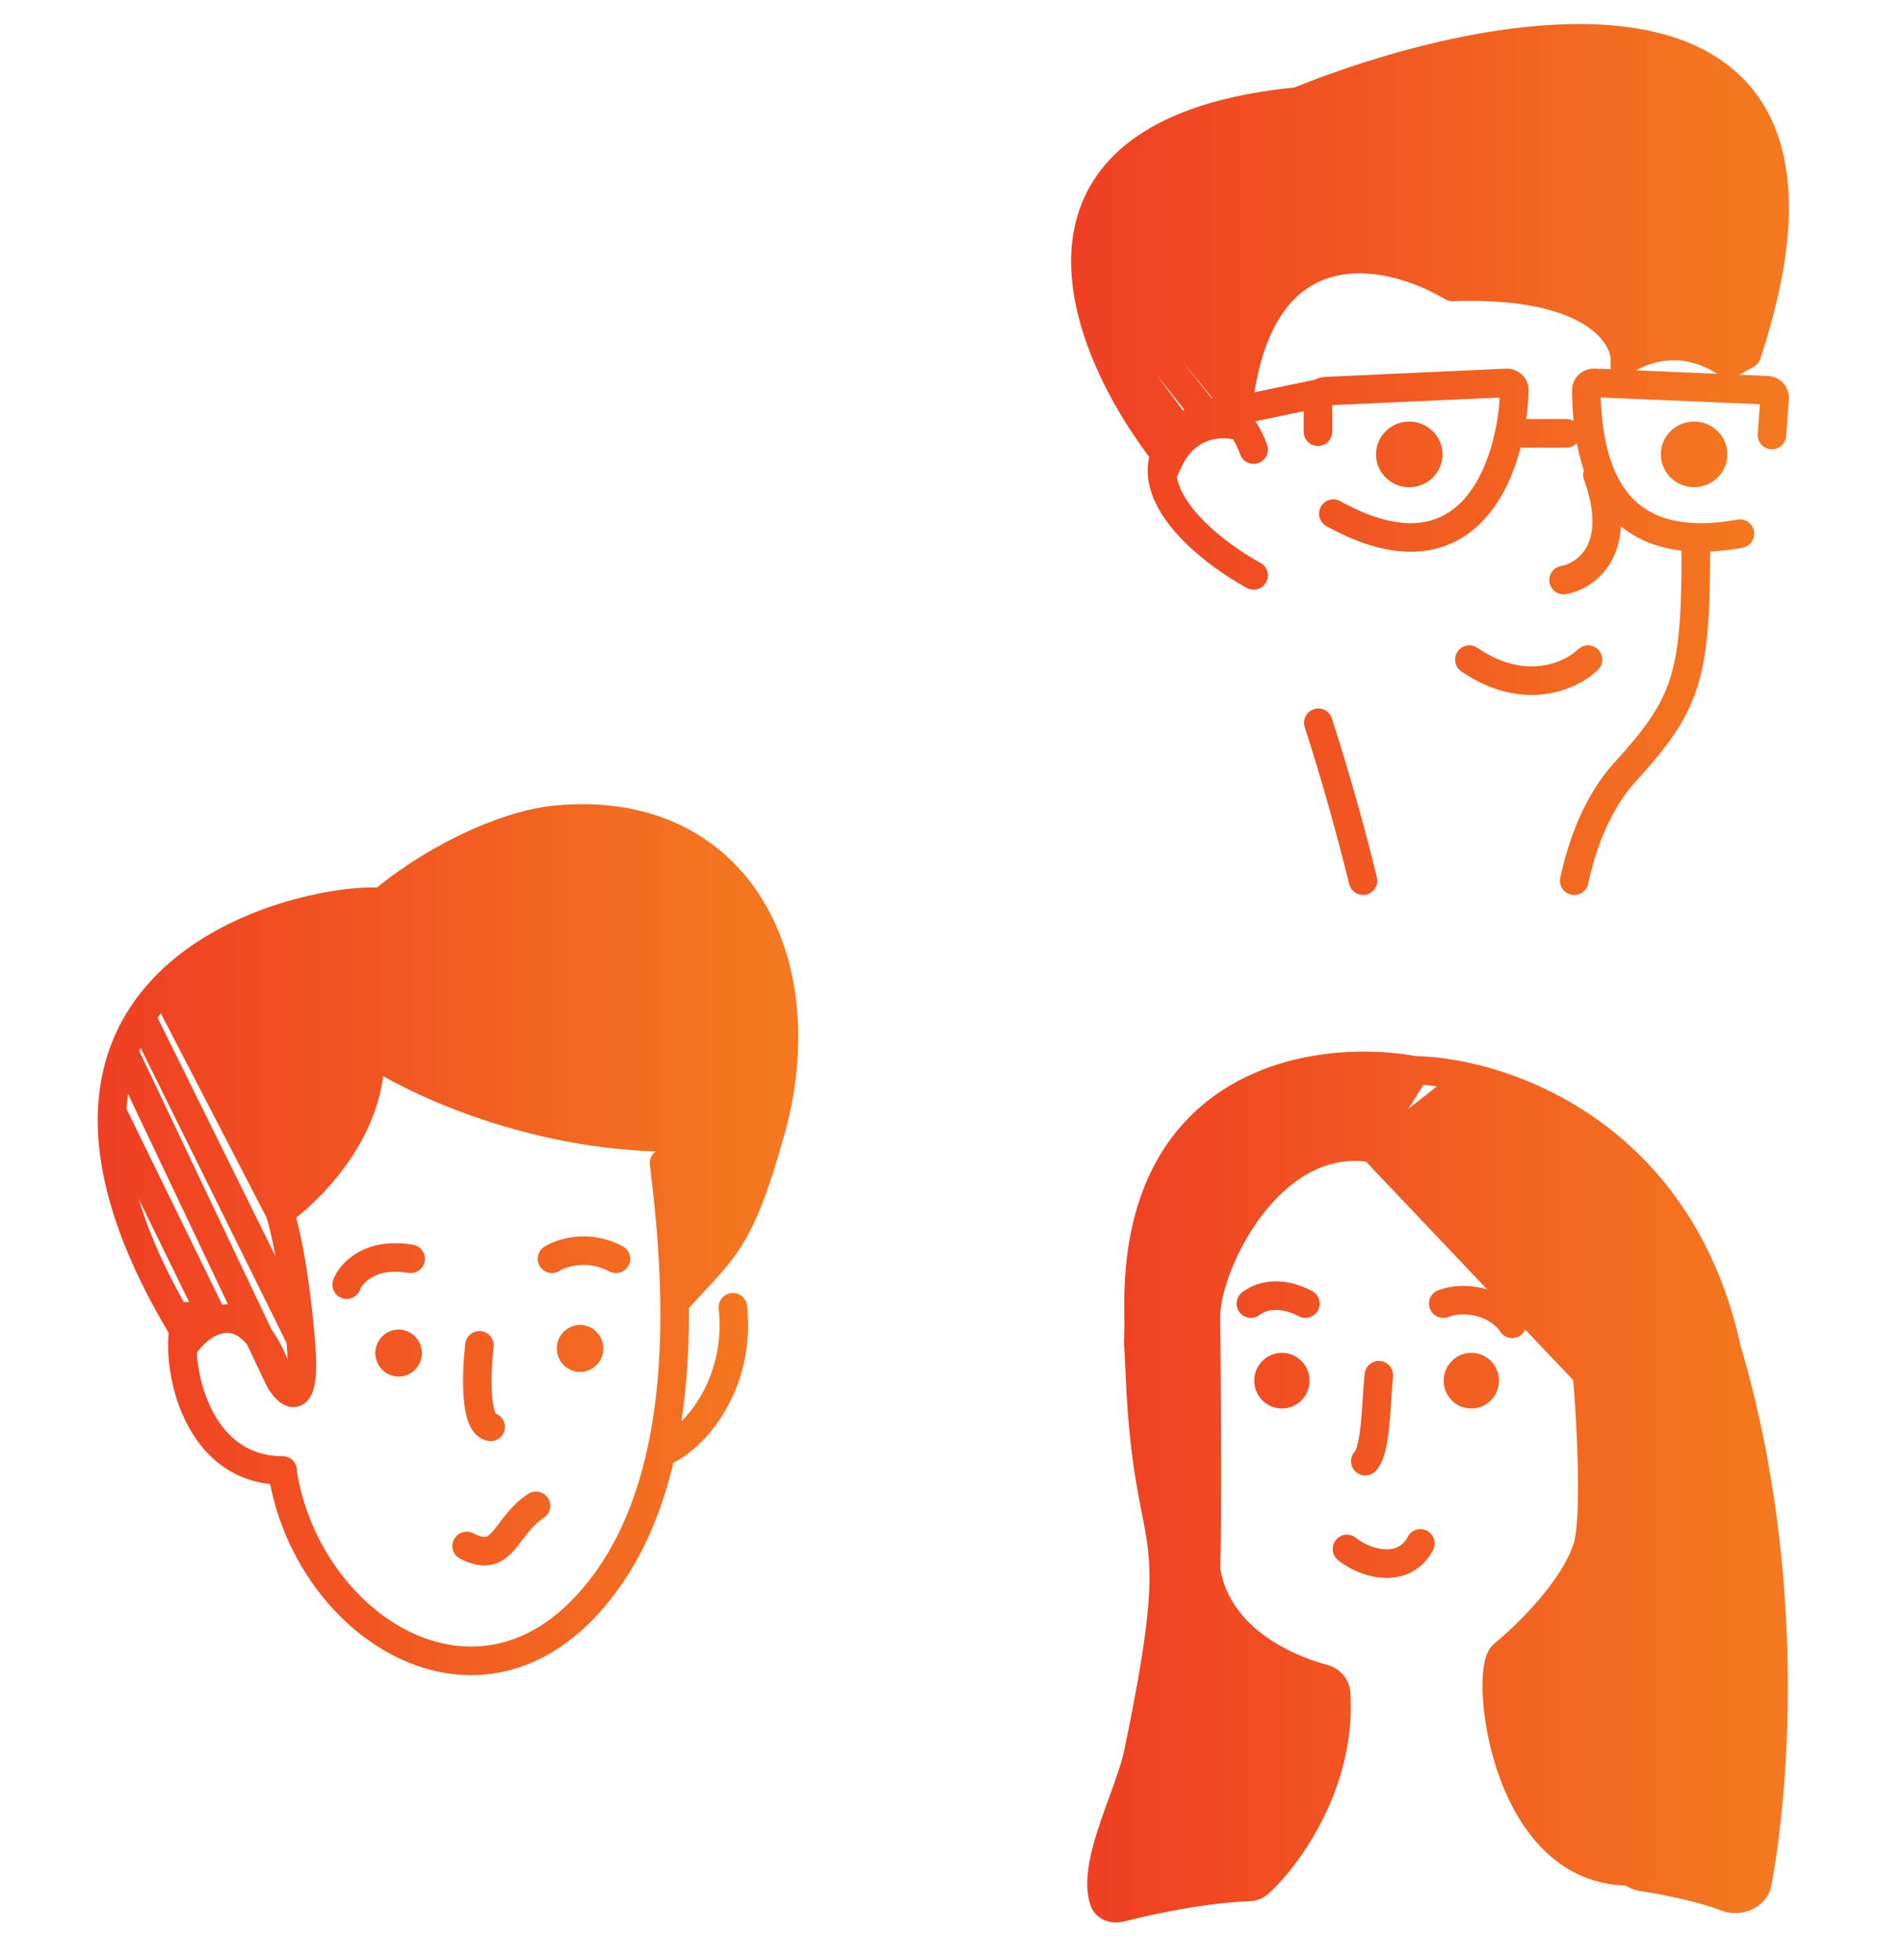 <svg width="100" height="103" viewBox="0 0 100 103" fill="none" xmlns="http://www.w3.org/2000/svg">
<path d="M35.435 59.777C35.435 61.479 35.859 65.565 35.859 67.999C36.142 67.693 36.401 67.417 36.643 67.159M35.435 59.777C35.288 59.777 35.141 59.776 34.995 59.774M35.435 59.777L32.371 43.131M35.435 59.777L33.572 43.366M19.467 55.262C19.477 55.858 19.419 56.43 19.31 56.975M19.467 55.262L16.476 47.782M19.467 55.262C19.852 55.523 20.361 55.831 20.977 56.16M14.707 63.704C14.707 63.704 15.401 65.765 15.798 70.378M14.707 63.704L8.607 51.916M14.707 63.704C14.707 63.704 15.117 63.421 15.695 62.895M15.798 70.378C16.117 74.069 15.202 73.356 14.707 72.538M15.798 70.378L7.417 53.427M14.707 72.538L6.503 55.262M14.707 72.538C13.742 69.459 12.361 69.018 11.26 69.419M20.063 47.409C19.774 47.38 19.387 47.378 18.924 47.409M20.063 47.409L23.543 57.358M20.063 47.409C20.356 47.162 20.662 46.92 20.977 46.685M29.166 43.086C28.758 43.126 28.322 43.203 27.868 43.312M29.166 43.086L33.352 59.7M29.166 43.086C29.537 43.049 29.9 43.026 30.254 43.017M6.503 55.262C6.153 56.211 5.937 57.265 5.894 58.434M6.503 55.262C6.747 54.6 7.056 53.989 7.417 53.427M5.894 58.434C5.779 61.541 6.886 65.461 9.947 70.378C10.269 69.997 10.732 69.611 11.26 69.419M5.894 58.434L11.26 69.419M7.417 53.427C7.769 52.879 8.169 52.376 8.607 51.916M8.607 51.916C8.948 51.557 9.312 51.224 9.692 50.916M15.695 62.895L9.692 50.916M15.695 62.895C15.933 62.68 16.198 62.423 16.476 62.128M9.692 50.916C10.004 50.662 10.327 50.425 10.658 50.204M10.658 50.204L16.476 62.128M10.658 50.204C10.965 49.998 11.279 49.806 11.597 49.627M16.476 62.128C16.717 61.873 16.966 61.588 17.214 61.277M17.214 61.277L11.597 49.627M17.214 61.277C17.422 61.016 17.628 60.736 17.826 60.439M11.597 49.627C11.879 49.468 12.165 49.318 12.453 49.179M12.453 49.179L17.826 60.439M12.453 49.179C12.803 49.008 13.156 48.852 13.508 48.709M17.826 60.439C18.055 60.096 18.273 59.73 18.472 59.341M18.472 59.341L13.508 48.709M18.472 59.341C18.642 59.008 18.798 58.659 18.933 58.295M13.508 48.709C13.779 48.599 14.05 48.497 14.318 48.403M14.318 48.403L18.933 58.295M14.318 48.403C14.701 48.268 15.081 48.148 15.452 48.043M18.933 58.295C19.089 57.875 19.218 57.435 19.31 56.975M19.31 56.975L15.452 48.043M15.452 48.043C15.802 47.943 16.144 47.857 16.476 47.782M16.476 47.782C16.848 47.698 17.206 47.629 17.545 47.573M17.545 47.573L20.977 56.16M17.545 47.573C18.052 47.49 18.517 47.437 18.924 47.409M20.977 56.16C21.389 56.379 21.848 56.608 22.352 56.84M18.924 47.409L22.352 56.84M22.352 56.84C22.725 57.012 23.123 57.186 23.543 57.358M23.543 57.358C23.927 57.516 24.329 57.672 24.748 57.825M20.977 46.685L24.748 57.825M20.977 46.685C21.28 46.46 21.593 46.242 21.911 46.031M24.748 57.825C25.077 57.945 25.416 58.063 25.765 58.177M21.911 46.031L25.765 58.177M21.911 46.031C22.233 45.818 22.561 45.613 22.893 45.417M25.765 58.177C26.107 58.289 26.458 58.398 26.817 58.503M26.817 58.503L22.893 45.417M26.817 58.503C27.203 58.616 27.598 58.724 28.003 58.826M22.893 45.417C23.18 45.248 23.471 45.085 23.763 44.93M23.763 44.93L28.003 58.826M23.763 44.93C24.132 44.734 24.503 44.55 24.874 44.38M28.003 58.826C28.383 58.922 28.771 59.013 29.166 59.097M29.166 59.097L24.874 44.38M29.166 59.097C29.523 59.173 29.886 59.245 30.254 59.31M24.874 44.38C25.197 44.231 25.52 44.093 25.839 43.967M25.839 43.967L30.254 59.31M25.839 43.967C26.169 43.836 26.496 43.717 26.817 43.612M30.254 59.31C30.595 59.371 30.94 59.426 31.289 59.476M31.289 59.476L26.817 43.612M31.289 59.476C31.645 59.527 32.006 59.573 32.371 59.612M26.817 43.612C27.176 43.495 27.527 43.395 27.868 43.312M27.868 43.312L32.371 59.612M32.371 59.612C32.695 59.646 33.022 59.676 33.352 59.7M33.352 59.7C33.622 59.72 33.894 59.736 34.167 59.748M30.254 43.017L34.167 59.748M30.254 43.017C30.676 43.006 31.086 43.014 31.484 43.04M34.167 59.748C34.441 59.761 34.717 59.769 34.995 59.774M34.995 59.774L31.484 43.04M31.484 43.04C31.786 43.06 32.082 43.091 32.371 43.131M32.371 43.131C32.785 43.189 33.186 43.268 33.572 43.366M33.572 43.366C33.946 43.461 34.307 43.574 34.654 43.705M34.654 43.705L36.643 67.159M34.654 43.705C34.999 43.834 35.331 43.981 35.65 44.144M36.643 67.159C36.914 66.867 37.162 66.598 37.392 66.33M37.392 66.33L35.65 44.144M37.392 66.33C37.708 65.963 37.991 65.6 38.257 65.192M35.65 44.144C35.996 44.321 36.327 44.516 36.643 44.73M36.643 44.73L38.257 65.192M36.643 44.73C37.099 45.039 37.523 45.386 37.914 45.766M38.257 65.192C38.463 64.876 38.659 64.533 38.852 64.14M38.852 64.14L37.914 45.766M38.852 64.14C39.102 63.632 39.347 63.039 39.605 62.313M37.914 45.766C38.209 46.054 38.486 46.361 38.743 46.685M38.743 46.685L39.605 62.313M38.743 46.685C39.176 47.233 39.553 47.831 39.874 48.471M39.605 62.313C39.78 61.817 39.961 61.259 40.153 60.623M40.153 60.623C40.26 60.268 40.37 59.889 40.484 59.483C41.632 55.407 41.378 51.472 39.874 48.471M40.153 60.623L39.874 48.471M14.854 77.405C16.114 85.249 24.568 90.89 30.669 84.536C36.77 78.181 35.548 66.55 34.897 61.122M9.809 69.171C9.069 71.082 10.015 77.275 14.854 77.275M34.894 76.274C36.489 75.588 38.947 72.763 38.514 68.698M24.523 81.244C26.485 82.25 26.485 80.238 28.167 79.133M30.961 70.862C30.961 71.131 30.747 71.349 30.484 71.349M30.961 70.862C30.961 70.594 30.747 70.376 30.484 70.376M30.961 70.862H30.007M30.484 71.349C30.221 71.349 30.007 71.131 30.007 70.862M30.484 71.349V70.376M30.007 70.862C30.007 70.594 30.221 70.376 30.484 70.376M21.424 71.106C21.424 71.374 21.211 71.592 20.947 71.592M21.424 71.106C21.424 70.837 21.211 70.619 20.947 70.619M21.424 71.106H20.471M20.947 71.592C20.684 71.592 20.471 71.374 20.471 71.106M20.947 71.592V70.619M20.471 71.106C20.471 70.837 20.684 70.619 20.947 70.619M18.217 67.511C18.448 66.907 19.445 65.79 21.58 66.153M29.008 66.153C29.517 65.829 30.903 65.376 32.371 66.153M25.196 70.699C25.035 72.065 24.923 74.835 25.785 74.987" stroke="url(#paint0_linear_3102_15676)" stroke-width="1.5" stroke-linecap="round"/>
<path d="M78.023 72.556C78.023 72.949 77.708 73.268 77.319 73.268C76.93 73.268 76.615 72.949 76.615 72.556C76.615 72.163 76.93 71.844 77.319 71.844C77.708 71.844 78.023 72.163 78.023 72.556Z" fill="url(#paint1_linear_3102_15676)"/>
<path d="M68.068 72.556C68.068 72.949 67.753 73.268 67.364 73.268C66.975 73.268 66.66 72.949 66.66 72.556C66.66 72.163 66.975 71.844 67.364 71.844C67.753 71.844 68.068 72.163 68.068 72.556Z" fill="url(#paint2_linear_3102_15676)"/>
<path d="M90.738 70.887C90.827 71.189 90.913 71.49 90.996 71.79M90.738 70.887L83.522 73.87M90.738 70.887C90.67 70.577 90.597 70.273 90.519 69.975M74.39 56.25C74.341 56.249 74.297 56.244 74.249 56.236C73.851 56.164 73.421 56.106 72.967 56.067M74.39 56.25C75.212 56.267 76.202 56.385 77.287 56.639M74.39 56.25L71.852 60.293M59.828 92.061C59.923 91.603 60.012 91.166 60.095 90.748M59.828 92.061L69.546 88.212M59.828 92.061C59.752 92.429 59.639 92.825 59.506 93.238M58.005 99.857C58.114 100.213 58.511 100.345 58.868 100.251C59.335 100.129 59.893 99.998 60.499 99.87M58.005 99.857C57.892 99.489 57.865 99.073 57.9 98.625M58.005 99.857L69.084 94.76M70.212 88.98C70.188 88.606 69.905 88.308 69.546 88.212M70.212 88.98L59.506 93.238M70.212 88.98C70.236 89.337 70.241 89.689 70.23 90.037M69.546 88.212C69.172 88.113 68.751 87.979 68.309 87.806M63.388 82.594C63.378 82.539 63.374 82.485 63.375 82.429C63.382 82.15 63.388 81.851 63.393 81.536M63.388 82.594L61.152 83.177M63.388 82.594C63.47 83.052 63.601 83.477 63.771 83.871M63.373 69.128C63.373 68.955 63.389 68.759 63.419 68.545M63.373 69.128L59.84 67.77M63.373 69.128C63.373 69.254 63.374 69.458 63.376 69.729M71.852 60.293C72.039 60.314 72.213 60.407 72.343 60.544M71.852 60.293C71.652 60.271 71.455 60.26 71.261 60.258M72.343 60.544L73.211 61.46M72.343 60.544L77.287 56.639M83.189 71.985C83.325 72.129 83.408 72.313 83.424 72.511M83.189 71.985L89.935 68.085M83.189 71.985L82.737 71.508M83.424 72.511C83.439 72.7 83.455 72.903 83.47 73.116M83.424 72.511L90.269 69.091M88.731 99.106C87.818 98.887 86.909 98.723 86.253 98.625C86.147 98.609 86.045 98.574 85.951 98.521L85.835 98.455C85.706 98.382 85.557 98.345 85.409 98.339C84.905 98.32 84.435 98.24 83.997 98.108M88.731 99.106C89.439 99.276 90.15 99.479 90.749 99.709C91.366 99.945 92.225 99.615 92.347 98.96C92.391 98.72 92.435 98.468 92.478 98.206M88.731 99.106L92.478 98.206M92.478 98.206C92.503 98.058 92.527 97.905 92.551 97.75M92.623 97.262H82.324M92.623 97.262C92.599 97.428 92.575 97.591 92.551 97.75M92.623 97.262C92.679 96.872 92.732 96.463 92.782 96.035M82.324 97.262C82.821 97.631 83.377 97.921 83.997 98.108M82.324 97.262C81.931 96.971 81.575 96.631 81.253 96.256M83.997 98.108L92.551 97.75M92.782 96.035L81.253 96.256M92.782 96.035C92.825 95.672 92.865 95.297 92.903 94.909M81.253 96.256C81.08 96.055 80.918 95.843 80.764 95.624M80.764 95.624L92.903 94.909M80.764 95.624C80.572 95.347 80.394 95.058 80.23 94.76M92.903 94.909C92.938 94.552 92.971 94.184 93 93.806M93 93.806L80.23 94.76M93 93.806C93.032 93.409 93.06 93 93.085 92.582M80.23 94.76C80.061 94.45 79.906 94.131 79.767 93.806M79.767 93.806L93.085 92.582M79.767 93.806C79.612 93.445 79.475 93.078 79.355 92.71M93.085 92.582C93.136 91.705 93.173 90.783 93.19 89.823M93.151 91.226L79.355 92.71M79.355 92.71C79.115 91.976 78.942 91.24 78.828 90.552M79.047 91.625L93.19 89.823M93.19 89.823C93.197 89.426 93.2 89.024 93.2 88.615M93.2 88.615L78.828 90.552M93.2 88.615C93.2 88.151 93.195 87.68 93.184 87.201M78.828 90.552C78.776 90.232 78.736 89.923 78.707 89.628M78.707 89.628L93.184 87.201M78.707 89.628C78.672 89.265 78.655 88.924 78.654 88.615M93.184 87.201C93.179 86.924 93.171 86.643 93.162 86.361M93.162 86.361L78.654 88.615M93.162 86.361C93.146 85.894 93.125 85.42 93.099 84.941M78.654 88.615C78.653 88.275 78.671 87.974 78.707 87.724M78.707 87.724C78.762 87.343 78.856 87.078 78.983 86.971C79.335 86.678 79.693 86.358 80.046 86.02M78.707 87.724L93.099 84.941M93.099 84.941C93.076 84.525 93.049 84.104 93.018 83.679M93.018 83.679L80.046 86.02M93.018 83.679C92.988 83.263 92.953 82.844 92.914 82.421M80.046 86.02C80.405 85.677 80.758 85.315 81.096 84.941M81.096 84.941L92.914 82.421M81.096 84.941C81.524 84.467 81.925 83.975 82.275 83.48M92.914 82.421C92.871 81.956 92.823 81.488 92.769 81.016M92.769 81.016L82.275 83.48M92.769 81.016C92.723 80.616 92.673 80.214 92.619 79.81M82.275 83.48C82.526 83.126 82.75 82.772 82.94 82.421M82.94 82.421C83.131 82.067 83.287 81.719 83.399 81.38C83.408 81.353 83.416 81.326 83.424 81.298M82.94 82.421L92.619 79.81M92.619 79.81C92.581 79.521 92.54 79.231 92.497 78.939M92.497 78.939L83.424 81.298M92.497 78.939C92.448 78.604 92.395 78.267 92.34 77.929M83.424 81.298C83.492 81.063 83.543 80.753 83.582 80.388M83.582 80.388L92.34 77.929M83.582 80.388C83.611 80.114 83.632 79.808 83.647 79.479M92.34 77.929C92.273 77.527 92.203 77.122 92.128 76.716M92.128 76.716L83.647 79.479M92.128 76.716C92.058 76.336 91.983 75.954 91.904 75.572M83.647 79.479C83.661 79.165 83.669 78.83 83.672 78.482M83.672 78.482L91.904 75.572M83.672 78.482C83.674 78.241 83.674 77.993 83.672 77.742M91.904 75.572C91.847 75.293 91.788 75.014 91.726 74.734M91.726 74.734L83.672 77.742M91.726 74.734C91.653 74.4 91.576 74.064 91.496 73.729M83.672 77.742C83.669 77.406 83.663 77.062 83.653 76.716M83.653 76.716L91.496 73.729M83.653 76.716C83.645 76.421 83.635 76.124 83.623 75.829M91.496 73.729C91.413 73.384 91.327 73.039 91.238 72.693M91.238 72.693L83.623 75.829M91.238 72.693C91.16 72.393 91.079 72.092 90.996 71.79M83.623 75.829C83.611 75.523 83.597 75.219 83.582 74.921M83.582 74.921L90.996 71.79M83.582 74.921C83.563 74.559 83.543 74.206 83.522 73.87M83.522 73.87C83.505 73.608 83.488 73.355 83.47 73.116M83.47 73.116L90.519 69.975M90.519 69.975C90.44 69.675 90.357 69.38 90.269 69.091M90.269 69.091C90.164 68.748 90.053 68.412 89.935 68.085M89.935 68.085C89.837 67.813 89.735 67.546 89.629 67.285M89.629 67.285L82.737 71.508M89.629 67.285C89.516 67.008 89.398 66.737 89.276 66.472M82.737 71.508L82.148 70.887M82.148 70.887L89.276 66.472M82.148 70.887L81.604 70.314M89.276 66.472C89.144 66.185 89.006 65.904 88.864 65.632M88.864 65.632L81.604 70.314M88.864 65.632C88.732 65.379 88.596 65.132 88.456 64.891M81.604 70.314L81.05 69.729M81.05 69.729L88.456 64.891M81.05 69.729L80.446 69.091M88.456 64.891C88.291 64.606 88.12 64.329 87.944 64.061M87.944 64.061L80.446 69.091M87.944 64.061C87.765 63.789 87.582 63.525 87.394 63.27M80.446 69.091L79.928 68.545M79.928 68.545L87.394 63.27M79.928 68.545L79.194 67.77M87.394 63.27C87.212 63.023 87.026 62.783 86.836 62.552M86.836 62.552L79.194 67.77M86.836 62.552C86.671 62.351 86.503 62.156 86.333 61.967M79.194 67.77L78.538 67.079M78.538 67.079L86.333 61.967M78.538 67.079L77.963 66.472M86.333 61.967C86.115 61.724 85.893 61.49 85.667 61.266M85.667 61.266L77.963 66.472M85.667 61.266C85.414 61.014 85.156 60.774 84.895 60.544M77.963 66.472L77.287 65.759M77.287 65.759L84.895 60.544M77.287 65.759L76.631 65.067M84.895 60.544C84.631 60.313 84.365 60.093 84.095 59.884M84.095 59.884L76.631 65.067M84.095 59.884C83.834 59.682 83.571 59.489 83.306 59.307M76.631 65.067L76.062 64.467M76.062 64.467L83.306 59.307M76.062 64.467L75.366 63.733M83.306 59.307C82.923 59.042 82.536 58.798 82.148 58.573M82.148 58.573L75.366 63.733M82.148 58.573C81.858 58.405 81.566 58.247 81.275 58.099M75.366 63.733L74.927 63.27M74.927 63.27L81.275 58.099M74.927 63.27L74.079 62.375M81.275 58.099C80.823 57.87 80.373 57.665 79.928 57.483M79.928 57.483L74.079 62.375M79.928 57.483C79.457 57.292 78.993 57.125 78.538 56.982M74.079 62.375L73.211 61.46M73.211 61.46L78.538 56.982M78.538 56.982C78.111 56.848 77.692 56.734 77.287 56.639M72.967 56.067L71.261 60.258M72.967 56.067C72.537 56.031 72.085 56.011 71.619 56.012M71.261 60.258C71.121 60.257 70.984 60.261 70.847 60.27M70.847 60.27L71.619 56.012M70.847 60.27C70.534 60.29 70.23 60.336 69.935 60.406M71.619 56.012C71.074 56.014 70.509 56.044 69.935 56.11M69.935 56.11L70.372 60.258M69.935 56.11C69.621 56.145 69.304 56.192 68.987 56.25M69.935 60.406L68.987 56.25M69.935 60.406C69.705 60.46 69.48 60.528 69.261 60.608M68.987 56.25C68.458 56.346 67.926 56.474 67.4 56.639M67.4 56.639L69.261 60.608M67.4 56.639C66.993 56.767 66.589 56.917 66.191 57.091M69.261 60.608C68.996 60.706 68.74 60.821 68.492 60.953M68.492 60.953L66.191 57.091M68.492 60.953C68.21 61.102 67.939 61.273 67.679 61.46M66.191 57.091C65.786 57.268 65.388 57.471 65.001 57.701M65.001 57.701L67.679 61.46M65.001 57.701C64.701 57.879 64.409 58.074 64.124 58.286M67.679 61.46C67.46 61.617 67.249 61.787 67.046 61.967M67.046 61.967L64.124 58.286M67.046 61.967C66.837 62.152 66.636 62.347 66.443 62.552M64.124 58.286C63.819 58.514 63.525 58.761 63.242 59.031M63.242 59.031L66.443 62.552M63.242 59.031C62.966 59.293 62.702 59.575 62.451 59.879M66.443 62.552C66.227 62.781 66.021 63.022 65.827 63.27M65.827 63.27L62.451 59.879M65.827 63.27C65.625 63.527 65.435 63.791 65.257 64.061M62.451 59.879C62.178 60.211 61.921 60.568 61.682 60.953M61.682 60.953L65.257 64.061M61.682 60.953C61.484 61.272 61.299 61.609 61.128 61.967M65.257 64.061C65.107 64.289 64.965 64.519 64.832 64.751M64.832 64.751L61.128 61.967M64.832 64.751C64.668 65.037 64.517 65.325 64.38 65.611M61.128 61.967C60.964 62.311 60.813 62.673 60.676 63.055M60.676 63.055L64.38 65.611M60.676 63.055C60.561 63.377 60.456 63.712 60.363 64.061M64.38 65.611C64.219 65.947 64.076 66.28 63.952 66.603M63.952 66.603L60.363 64.061M63.952 66.603C63.796 67.012 63.67 67.406 63.577 67.77M60.363 64.061C60.276 64.384 60.2 64.719 60.133 65.067M60.133 65.067L63.577 67.77M60.133 65.067C60.047 65.515 59.979 65.983 59.928 66.472M63.577 67.77C63.506 68.047 63.453 68.307 63.419 68.545M63.419 68.545L59.928 66.472M59.928 66.472C59.885 66.889 59.856 67.322 59.84 67.77M59.84 67.77C59.832 68.009 59.828 68.252 59.828 68.5C59.828 70.013 59.859 71.314 59.911 72.445M63.376 69.729L59.848 69.091L59.828 70.098L63.382 70.439M63.376 69.729C63.378 69.931 63.38 70.17 63.382 70.439M63.382 70.439C63.383 70.644 63.385 70.866 63.387 71.104M63.387 71.104H59.848L59.911 72.445M63.387 71.104C63.39 71.466 63.393 71.863 63.397 72.288M59.911 72.445L63.397 72.288M59.911 72.445C59.924 72.742 59.939 73.028 59.956 73.303M63.397 72.288C63.398 72.554 63.401 72.831 63.402 73.116M59.956 73.303L63.402 73.116M59.956 73.303C59.979 73.693 60.005 74.062 60.033 74.41M63.402 73.116C63.404 73.387 63.406 73.666 63.408 73.95M63.408 73.95L60.033 74.41M63.408 73.95C63.41 74.334 63.412 74.728 63.414 75.128M60.033 74.41C60.069 74.847 60.107 75.252 60.148 75.631M60.148 75.631L63.414 75.128M60.148 75.631C60.188 75.999 60.231 76.342 60.274 76.663M63.414 75.128C63.415 75.359 63.416 75.592 63.416 75.827M63.416 75.827L60.274 76.663M63.416 75.827C63.417 76.183 63.418 76.541 63.419 76.9M60.274 76.663C60.317 76.975 60.36 77.266 60.405 77.54M60.405 77.54L63.419 76.9M60.405 77.54C60.495 78.102 60.588 78.594 60.676 79.049M63.419 76.9C63.419 77.316 63.419 77.733 63.419 78.144M63.419 78.144L60.676 79.049M63.419 78.144C63.418 78.586 63.417 79.022 63.414 79.447M60.676 79.049C60.752 79.44 60.825 79.803 60.889 80.159M60.889 80.159L63.414 79.447M60.889 80.159C60.936 80.418 60.979 80.673 61.016 80.932M63.414 79.447C63.412 79.852 63.409 80.247 63.405 80.626M63.405 80.626L61.016 80.932M63.405 80.626C63.402 80.941 63.398 81.246 63.393 81.536M61.016 80.932C61.064 81.264 61.101 81.602 61.125 81.962M61.125 81.962L63.393 81.536M61.125 81.962C61.15 82.336 61.16 82.735 61.152 83.177M61.152 83.177C61.145 83.529 61.127 83.909 61.094 84.325M61.094 84.325L63.771 83.871M61.094 84.325C61.061 84.755 61.013 85.225 60.947 85.744M63.771 83.871C63.938 84.256 64.143 84.613 64.377 84.941M60.947 85.744L64.377 84.941M60.947 85.744C60.908 86.054 60.863 86.381 60.811 86.729M64.377 84.941C64.495 85.108 64.621 85.267 64.752 85.419M64.752 85.419L60.811 86.729M64.752 85.419C65.019 85.728 65.312 86.008 65.62 86.263M60.811 86.729C60.764 87.043 60.712 87.374 60.654 87.724M60.654 87.724L65.62 86.263M60.654 87.724C60.606 88.008 60.555 88.305 60.499 88.615M65.62 86.263C65.882 86.479 66.156 86.676 66.434 86.856M66.434 86.856L60.499 88.615M66.434 86.856C66.709 87.033 66.99 87.193 67.269 87.337M60.499 88.615C60.431 88.999 60.356 89.404 60.274 89.831M60.274 89.831L67.269 87.337M60.274 89.831C60.218 90.126 60.158 90.431 60.095 90.748M67.269 87.337C67.621 87.518 67.971 87.673 68.309 87.806M68.309 87.806L60.095 90.748M59.506 93.238C59.363 93.679 59.197 94.141 59.027 94.61M59.027 94.61L70.23 90.037M59.027 94.61C58.88 95.013 58.731 95.422 58.59 95.829M70.23 90.037C70.217 90.44 70.182 90.837 70.128 91.226M70.128 91.226L58.59 95.829M70.128 91.226C70.08 91.567 70.018 91.903 69.943 92.232M58.59 95.829C58.423 96.314 58.268 96.796 58.146 97.262M58.146 97.262L69.943 92.232M58.146 97.262C58.023 97.737 57.933 98.196 57.9 98.625M69.943 92.232C69.865 92.575 69.772 92.911 69.669 93.238M69.669 93.238L57.9 98.625M69.669 93.238C69.501 93.77 69.302 94.278 69.084 94.76M69.084 94.76C68.793 95.4 68.468 95.992 68.131 96.526M68.131 96.526L60.499 99.87M68.131 96.526C67.785 97.074 67.428 97.56 67.085 97.974M60.499 99.87C61.714 99.614 63.122 99.372 64.377 99.247M64.377 99.247C64.815 99.204 65.234 99.175 65.62 99.164C65.817 99.159 66.006 99.095 66.153 98.962C66.434 98.707 66.752 98.375 67.085 97.974M64.377 99.247L67.085 97.974M71.747 76.787C72.321 76.207 72.309 73.683 72.457 72.269M77.319 73.268C77.708 73.268 78.023 72.949 78.023 72.556C78.023 72.163 77.708 71.844 77.319 71.844M77.319 73.268C76.93 73.268 76.615 72.949 76.615 72.556C76.615 72.163 76.93 71.844 77.319 71.844M77.319 73.268V71.844M67.364 73.268C67.753 73.268 68.068 72.949 68.068 72.556C68.068 72.163 67.753 71.844 67.364 71.844M67.364 73.268C66.975 73.268 66.66 72.949 66.66 72.556C66.66 72.163 66.975 71.844 67.364 71.844M67.364 73.268V71.844M65.733 68.507C66.435 67.975 67.487 67.916 68.598 68.507M75.842 68.506C77.128 68.034 78.765 68.506 79.466 69.57M74.642 81.11C73.774 82.754 71.747 82.19 70.782 81.4" stroke="url(#paint3_linear_3102_15676)" stroke-width="1.5" stroke-linecap="round"/>
<path d="M62.291 23.012C61.972 23.287 61.68 23.656 61.445 24.146C59.79 22.087 58.074 19.217 57.369 16.331M62.291 23.012L57.369 16.331M62.291 23.012C62.776 22.593 63.321 22.392 63.816 22.318M57.369 16.331C57.159 15.469 57.038 14.606 57.037 13.763M57.037 13.763L63.816 22.318M57.037 13.763C57.035 13.106 57.106 12.462 57.262 11.839M63.816 22.318C64.272 22.249 64.686 22.287 64.969 22.361C64.992 22.022 65.022 21.695 65.058 21.38M65.058 21.38L57.262 11.839M65.058 21.38C65.114 20.877 65.186 20.404 65.272 19.96M57.262 11.839C57.394 11.313 57.586 10.802 57.848 10.313M57.848 10.313L65.272 19.96M57.848 10.313C58.067 9.905 58.334 9.511 58.653 9.137M65.272 19.96C65.384 19.38 65.52 18.847 65.677 18.36M65.677 18.36L58.653 9.137M65.677 18.36C65.828 17.89 65.999 17.462 66.186 17.072M58.653 9.137C58.925 8.818 59.236 8.512 59.588 8.223M59.588 8.223L66.186 17.072M59.588 8.223C59.874 7.986 60.189 7.761 60.532 7.547M66.186 17.072C66.382 16.666 66.596 16.303 66.826 15.978M66.826 15.978L60.532 7.547M66.826 15.978C67.066 15.638 67.324 15.341 67.596 15.082M60.532 7.547C60.893 7.321 61.286 7.109 61.713 6.91M61.713 6.91L67.596 15.082M61.713 6.91C62.057 6.75 62.423 6.6 62.811 6.459M67.596 15.082C67.876 14.816 68.172 14.591 68.479 14.403M68.479 14.403L62.811 6.459M68.479 14.403C68.793 14.211 69.12 14.058 69.454 13.94M62.811 6.459C63.13 6.344 63.465 6.235 63.816 6.133M63.816 6.133L69.454 13.94M63.816 6.133C64.209 6.019 64.623 5.914 65.058 5.818M69.454 13.94C69.806 13.816 70.168 13.73 70.533 13.679M65.058 5.818L70.533 13.679M65.058 5.818C65.419 5.738 65.795 5.665 66.186 5.599M70.533 13.679C70.941 13.621 71.355 13.605 71.767 13.624M71.767 13.624L66.186 5.599M71.767 13.624C72.227 13.645 72.686 13.709 73.134 13.806M66.186 5.599C66.579 5.532 66.986 5.473 67.408 5.42M67.408 5.42C67.668 5.388 67.933 5.359 68.205 5.332M67.408 5.42L73.134 13.806M68.205 5.332L74.528 14.217M68.205 5.332C68.5 5.212 68.802 5.093 69.11 4.976M73.134 13.806C73.614 13.91 74.082 14.051 74.528 14.217M76.33 15.082C75.802 14.766 75.189 14.464 74.528 14.217M76.33 15.082L69.11 4.976M76.33 15.082C76.791 15.065 77.229 15.06 77.647 15.065M69.11 4.976C69.439 4.85 69.774 4.725 70.116 4.603M70.116 4.603L77.647 15.065M70.116 4.603C70.446 4.484 70.782 4.367 71.122 4.253M77.647 15.065C78.132 15.072 78.589 15.093 79.02 15.128M79.02 15.128L71.122 4.253M79.02 15.128C79.68 15.181 80.276 15.265 80.814 15.373M71.122 4.253C71.524 4.118 71.932 3.986 72.345 3.858M72.345 3.858L80.814 15.373M72.345 3.858C72.78 3.723 73.221 3.593 73.666 3.469M80.814 15.373C81.244 15.46 81.636 15.562 81.995 15.677M81.995 15.677L73.666 3.469M81.995 15.677C82.927 15.975 83.627 16.358 84.141 16.769M73.666 3.469C74.04 3.364 74.417 3.263 74.797 3.167M74.797 3.167L84.141 16.769M74.797 3.167C75.113 3.086 75.43 3.009 75.749 2.935M84.141 16.769C85.066 17.507 85.391 18.337 85.391 18.928C85.595 18.806 85.797 18.702 85.996 18.613M85.996 18.613L75.749 2.935M85.996 18.613C86.417 18.426 86.827 18.308 87.22 18.244M75.749 2.935C76.217 2.827 76.688 2.726 77.159 2.634M77.159 2.634L87.22 18.244M77.159 2.634C77.602 2.547 78.046 2.468 78.489 2.397M87.22 18.244C87.741 18.16 88.234 18.171 88.686 18.244M88.686 18.244L78.489 2.397M88.686 18.244C89.14 18.317 89.552 18.452 89.911 18.613M78.489 2.397C78.834 2.343 79.177 2.293 79.52 2.249M79.52 2.249L89.911 18.613M79.52 2.249C79.954 2.193 80.386 2.146 80.814 2.11M89.911 18.613C90.28 18.779 90.593 18.972 90.836 19.155M90.836 19.155L80.814 2.11M90.836 19.155L91.796 18.613M80.814 2.11C81.124 2.083 81.431 2.062 81.736 2.046M81.736 2.046L91.796 18.613M81.736 2.046C82.229 2.021 82.716 2.008 83.195 2.013M91.796 18.613C91.899 18.3 91.996 17.993 92.088 17.691M92.088 17.691L83.195 2.013M92.088 17.691C92.234 17.209 92.365 16.74 92.483 16.285M83.195 2.013C83.605 2.017 84.009 2.033 84.406 2.061M84.406 2.061L92.483 16.285M84.406 2.061C84.81 2.09 85.206 2.132 85.594 2.188M92.483 16.285C92.605 15.814 92.711 15.358 92.803 14.915M92.803 14.915L85.594 2.188M92.803 14.915C92.919 14.356 93.012 13.819 93.082 13.303M85.594 2.188C86.085 2.258 86.562 2.351 87.022 2.469M87.022 2.469L93.082 13.303M87.022 2.469C87.438 2.575 87.84 2.701 88.226 2.849M93.082 13.303C93.183 12.571 93.238 11.883 93.252 11.235M93.252 11.235L88.226 2.849M93.252 11.235C93.267 10.579 93.239 9.965 93.171 9.391M88.226 2.849C88.743 3.047 89.232 3.284 89.685 3.562M89.685 3.562C91.556 4.711 92.839 6.573 93.171 9.391M89.685 3.562L93.171 9.391M71.627 46.28C70.971 43.619 70.194 40.822 69.277 37.985M89.115 29.02C89.115 35.61 88.607 37.043 85.387 40.581C83.953 42.157 83.148 44.323 82.726 46.281M82.166 30.483C83.351 30.273 85.366 28.872 83.943 24.95M65.878 30.238C63.027 28.668 58.45 24.809 62.956 21.94C63.573 21.518 65.023 21.265 65.878 23.627M74.057 24.855C74.608 24.855 75.055 24.418 75.055 23.879C75.055 23.34 74.608 22.903 74.057 22.903M74.057 24.855C73.506 24.855 73.059 24.418 73.059 23.879C73.059 23.34 73.506 22.903 74.057 22.903M74.057 24.855V22.903M70.066 26.993C77.219 30.96 79.465 24.589 79.579 20.508C79.585 20.288 79.396 20.113 79.17 20.124L69.638 20.557C69.426 20.567 69.259 20.738 69.259 20.945V22.688M91.433 28.045C84.748 29.259 83.409 24.719 83.358 20.507C83.355 20.288 83.544 20.113 83.769 20.122L92.876 20.506C93.1 20.515 93.271 20.703 93.255 20.92L93.115 22.863M89.025 24.851C89.576 24.851 90.023 24.415 90.023 23.877C90.023 23.339 89.576 22.903 89.025 22.903M89.025 24.851C88.474 24.851 88.027 24.415 88.027 23.877C88.027 23.339 88.474 22.903 89.025 22.903M89.025 24.851V22.903M82.314 22.772H79.764M69.259 20.687L65.09 21.559M83.449 34.664C82.593 35.499 80.148 36.668 77.215 34.664" stroke="url(#paint4_linear_3102_15676)" stroke-width="1.5" stroke-linecap="round"/>
<defs>
<linearGradient id="paint0_linear_3102_15676" x1="5.886" y1="65.144" x2="41.2" y2="65.144" gradientUnits="userSpaceOnUse">
<stop stop-color="#EF4023"/>
<stop offset="1" stop-color="#F47920"/>
</linearGradient>
<linearGradient id="paint1_linear_3102_15676" x1="57.886" y1="78.144" x2="93.2" y2="78.144" gradientUnits="userSpaceOnUse">
<stop stop-color="#EF4023"/>
<stop offset="1" stop-color="#F47920"/>
</linearGradient>
<linearGradient id="paint2_linear_3102_15676" x1="57.886" y1="78.144" x2="93.2" y2="78.144" gradientUnits="userSpaceOnUse">
<stop stop-color="#EF4023"/>
<stop offset="1" stop-color="#F47920"/>
</linearGradient>
<linearGradient id="paint3_linear_3102_15676" x1="57.886" y1="78.144" x2="93.2" y2="78.144" gradientUnits="userSpaceOnUse">
<stop stop-color="#EF4023"/>
<stop offset="1" stop-color="#F47920"/>
</linearGradient>
<linearGradient id="paint4_linear_3102_15676" x1="57.037" y1="24.143" x2="93.256" y2="24.143" gradientUnits="userSpaceOnUse">
<stop stop-color="#EF4023"/>
<stop offset="1" stop-color="#F47920"/>
</linearGradient>
</defs>
</svg>
